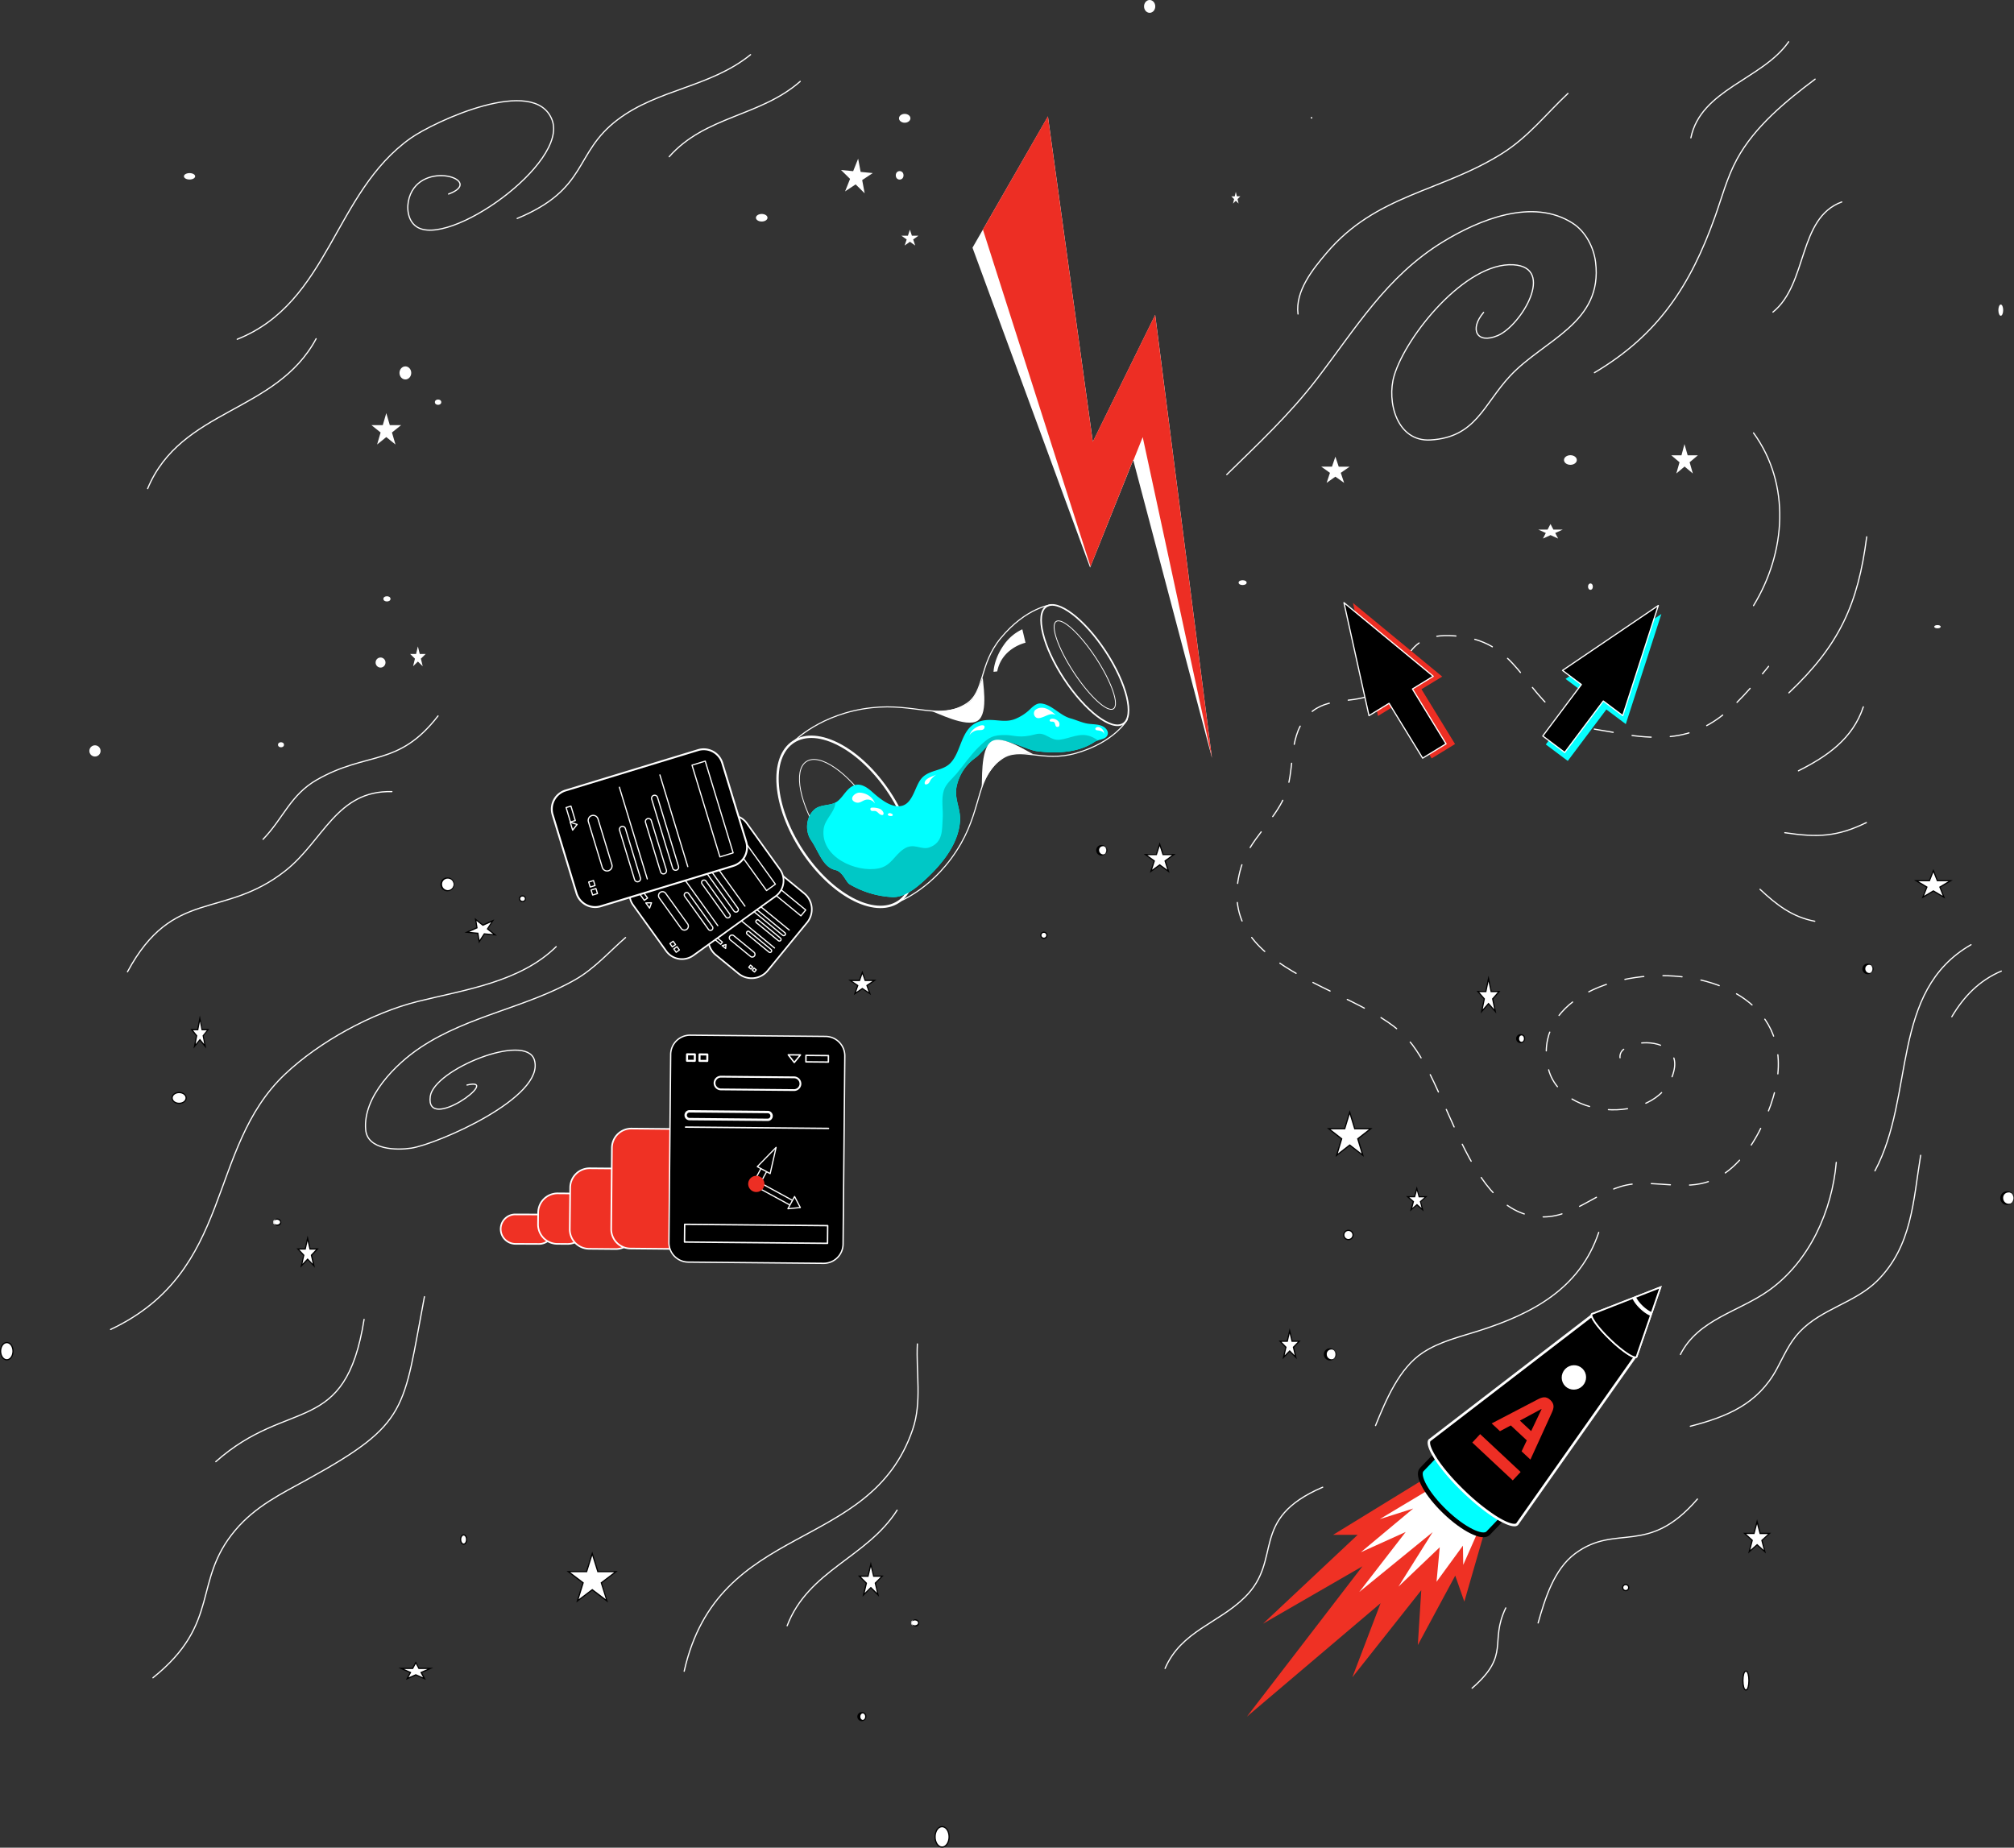 <?xml version="1.0" encoding="UTF-8"?> <svg xmlns="http://www.w3.org/2000/svg" xmlns:xlink="http://www.w3.org/1999/xlink" viewBox="0 0 1256.5 1152.75"><rect x="0" y="0" width="1256.5" height="1152.75" fill="#333333" stroke="none"/> <defs> <style>.cls-1,.cls-11,.cls-25,.cls-28,.cls-29,.cls-3,.cls-31,.cls-32,.cls-36,.cls-37,.cls-38,.cls-39{fill:none;}.cls-10,.cls-11,.cls-12,.cls-13,.cls-14,.cls-15,.cls-16,.cls-2,.cls-22,.cls-24,.cls-25,.cls-26,.cls-27,.cls-28,.cls-29,.cls-3,.cls-30,.cls-31,.cls-32,.cls-36,.cls-37,.cls-38,.cls-39,.cls-41,.cls-43,.cls-7,.cls-8,.cls-9{stroke:#fff;}.cls-2,.cls-22,.cls-25{stroke-miterlimit:10;}.cls-10,.cls-11,.cls-12,.cls-13,.cls-14,.cls-15,.cls-16,.cls-20,.cls-24,.cls-26,.cls-27,.cls-28,.cls-29,.cls-3,.cls-30,.cls-31,.cls-32,.cls-36,.cls-37,.cls-38,.cls-39,.cls-41,.cls-43,.cls-7,.cls-8,.cls-9{stroke-linecap:round;stroke-linejoin:round;}.cls-3{stroke-width:0.75px;}.cls-18,.cls-26,.cls-4{fill:#fff;}.cls-10,.cls-14,.cls-16,.cls-19,.cls-20,.cls-21,.cls-22,.cls-24,.cls-27,.cls-28,.cls-30,.cls-33,.cls-35,.cls-4,.cls-40,.cls-41,.cls-42,.cls-43,.cls-6,.cls-7,.cls-8,.cls-9{fill-rule:evenodd;}.cls-5{clip-path:url(#clip-path);}.cls-44,.cls-6{fill:#ed2e24;}.cls-19,.cls-7{fill:#ef3124;}.cls-8{stroke-width:0.84px;}.cls-9{stroke-width:1.13px;}.cls-10,.cls-31{stroke-width:1.48px;}.cls-11,.cls-12,.cls-14{stroke-width:0.9px;}.cls-13{stroke-width:1.28px;}.cls-15,.cls-16{stroke-width:0.75px;}.cls-17,.cls-40{fill:#ed2e23;}.cls-20,.cls-33{fill:aqua;}.cls-20{stroke:#000;stroke-width:3px;}.cls-23{clip-path:url(#clip-path-2);}.cls-24{stroke-width:2.42px;}.cls-26{stroke-width:1.58px;}.cls-28,.cls-29{stroke-width:0.75px;}.cls-30{stroke-width:1.16px;}.cls-32{stroke-width:0.5px;}.cls-34{clip-path:url(#clip-path-3);}.cls-35{fill:#00c8c6;}.cls-37{stroke-width:0.68px;}.cls-38,.cls-39{stroke-width:0.75px;}.cls-39{stroke-dasharray:11.95 11.95;}.cls-41{stroke-width:0.75px;}.cls-42{fill:#07ffff;}.cls-43{stroke-width:0.75px;}</style> <clipPath id="clip-path"> <polygon class="cls-1" points="606.72 154.54 680.09 354.1 706.96 286.97 756.07 472.82 720.67 196.42 681.76 275.59 653.76 72.55 606.72 154.54"></polygon> </clipPath> <clipPath id="clip-path-2"> <path class="cls-2" d="M1021.22,845.92a.94.94,0,0,1-.22.63c-1.36,1.41-8.7-3.43-16.38-10.8s-12.81-14.5-11.46-15.91a.9.9,0,0,1,.62-.25l42.15-16.46Z"></path> </clipPath> <clipPath id="clip-path-3"> <path class="cls-1" d="M619.75,462c7-2,20.63,5.83,27.13,6.67,12,1.55,25.84,1.07,36.06-5.85,2.21-1.5,6.31-1.32,7.72-3.65,1.67-2.74-.94-5.41-3.38-6.35-3.1-1.19-6.55-.83-9.77-1.55s-6.48-2.21-9.75-3.12c-6.62-1.84-11.62-8.73-18.46-9.27-3-.25-5.59,2.61-7.58,4.48a29.21,29.21,0,0,1-8.33,5.17c-7.78,3.18-14.92-1.46-23.4,2-10.67,4.33-10,18.18-17,25.5-5,5.29-13.72,4-18.4,10-3.74,4.75-5,14.4-11.33,16.55-6.72,2.28-14.68-4.56-19.3-8.69-2.89-2.58-7-5.48-11.09-3.9-4.66,1.81-6.63,7-10.38,9.9-4.16,3.27-10.57,1.5-14.67,5.38-5.08,4.83-5.65,13.41-1.75,19.06,4.6,6.65,7.26,16.74,15,18.44,4.84,1.07,6.57,7.45,9,8.94a58.2,58.2,0,0,0,26.69,8c6.8.28,13.49-4.71,18.26-8.92,11-9.73,22.78-22.94,23.91-38.32.6-8.13-3.82-13.86-2.07-22a29.25,29.25,0,0,1,11.71-17.7c5.86-4.3,8.43-11.33,16.18-9.79"></path> </clipPath> </defs> <title>Ресурс 83</title> <g id="Слой_2" data-name="Слой 2"> <g id="Слой_1-2" data-name="Слой 1"> <path class="cls-3" d="M765.36,296.09c19.59-19.2,39-37.31,55.85-59.17,24.58-31.92,43.71-64.48,79.07-86.08,22.39-13.68,56-27.69,81-11.5,8,5.17,13,15,14.16,24.1,4.79,38.21-32.21,48.48-53.34,71.14-16.65,17.87-21.28,38.29-49.66,39.91-21,1.21-27.43-24-22.65-40.09,7.42-25,44.74-71,74.4-69.2,26.51,1.57,4.86,38-9.86,44.2-13,5.47-17.76-3.92-8.73-14.48"></path> <path class="cls-3" d="M809.8,195.91c-1.78-14.27,9.14-27.88,17.75-38,31.12-36.76,71.56-38.13,109.76-62.27,16.35-10.33,27.16-24.47,40.91-37.35"></path> <path class="cls-3" d="M994.74,232.51c39.77-23.55,59.91-54.33,75.27-97.42,4.35-12.22,7.41-24.24,13.68-35.82,11-20.29,30.59-36.27,48.72-49.88"></path> <path class="cls-3" d="M1054.91,86c6.18-30.28,44.84-36.57,61-59.95"></path> <path class="cls-3" d="M1149.05,126c-27.44,10-21.06,51-42.94,68.71"></path> <path class="cls-3" d="M390.27,584.93c-10.34,9-19.41,19.45-31.51,26.34-30.5,17.37-66.4,22.34-96.25,42.13-15.53,10.29-36.28,30.83-34.36,51.52,1.17,12.67,19.58,12.75,28.43,11.4,16-2.43,84.14-31.86,76.76-55.14-5.44-17.13-62.62,6.15-64.9,22.83-3.2,23.4,45.6-12.51,22.91-7.06"></path> <path class="cls-3" d="M347,590.61c-22.53,22.15-56.82,26.84-86.25,34.16-28.66,7.13-61.51,25.13-83,45.46C128.67,716.81,146.12,793.1,69,829.45"></path> <path class="cls-3" d="M273.28,446.67c-24.87,32.11-44,21.83-75.56,39.82-16.56,9.46-20.92,24.05-33.61,37.14"></path> <path class="cls-3" d="M244.49,493.89c-34.44-.89-42.72,30.62-66.4,49.34-38.77,30.65-70.15,10.28-98.55,63.08"></path> <path class="cls-3" d="M148,211.67c57.63-23,60.07-91.4,108.21-125.46,14.29-10.11,77.45-39.84,88.24-11.34,10.24,27.05-65.09,80.51-84.82,66.4-5.45-3.89-6.12-12.12-4.3-18,7.43-24.16,47.91-10.73,24.52-2.21"></path> <path class="cls-3" d="M322.65,136.3c44.78-18.55,35.12-40.75,62.65-61.6C410.73,55.44,443,54.54,468.25,34.12"></path> <path class="cls-3" d="M417.49,97.78c22.64-25.59,56.73-25,81.76-47"></path> <path class="cls-3" d="M197.23,211.32c-25,46.51-84.27,43.39-105.12,93.53"></path> <path class="cls-4" d="M833.12,284.92l2.09,6.25H842L836.49,295l2.09,6.25-5.46-3.86-5.46,3.86,2.08-6.25-5.46-3.87H831Z"></path> <path class="cls-4" d="M771,119.7l.66,2.78h2.14l-1.73,1.73.66,2.78L771,125.27,769.27,127l.66-2.78-1.73-1.73h2.14Z"></path> <polygon class="cls-4" points="538 616.77 533.34 619.9 535.12 614.84 530.4 611.67 536.23 611.67 538 606.65 539.77 611.67 545.6 611.67 540.88 614.84 542.66 619.9 538 616.77"></polygon> <path d="M538,607.78l1.5,4.27h4.87l-3.94,2.64,1.51,4.27L538,616.32,534.07,619l1.5-4.27-3.93-2.64h4.86l1.5-4.27m0-2.26-.71,2L536,611.3h-6.8l2.05,1.37,3.45,2.32-1.31,3.72-.75,2.13,1.88-1.26,3.51-2.36,3.52,2.36,1.87,1.26-.75-2.13L541.33,615l3.46-2.32,2-1.37H540l-1.33-3.77-.71-2Z"></path> <polygon class="cls-4" points="369.47 991.83 360.26 998.8 363.78 987.51 354.6 980.55 365.94 980.55 369.47 969.24 372.99 980.55 384.33 980.55 375.16 987.51 378.67 998.8 369.47 991.83"></polygon> <path d="M369.47,970.5l3.24,10.42h10.51l-8.5,6.45L378,997.79l-8.5-6.44-8.5,6.44,3.24-10.42-8.5-6.45h10.51l3.25-10.42m0-2.53-.72,2.3-3.08,9.9H353.48l1.78,1.35,8.08,6.13-3.09,9.92-.69,2.23,1.86-1.41,8.05-6.09,8,6.09,1.87,1.41-.7-2.23-3.09-9.92,8.08-6.13,1.78-1.35H373.27l-3.09-9.9-.71-2.3Z"></path> <polygon class="cls-4" points="543.31 990.5 538.79 995.01 540.52 987.71 536.18 983.38 541.54 983.38 543.31 975.9 545.07 983.38 550.43 983.38 546.09 987.71 547.82 995.01 543.31 990.5"></polygon> <path d="M543.31,977.54l1.46,6.21h4.75l-3.84,3.84,1.47,6.22L543.31,990l-3.85,3.84,1.47-6.22-3.84-3.84h4.75l1.47-6.21m0-3.27-.73,3.09L541.24,983h-6l1.28,1.28,3.55,3.55-1.38,5.81-.6,2.57,1.86-1.87,3.32-3.31,3.31,3.31,1.86,1.87-.6-2.57-1.37-5.81,3.54-3.55,1.28-1.28h-6L544,977.36l-.73-3.09Z"></path> <polygon class="cls-4" points="256.09 1043.47 250.3 1040.92 257.45 1040.92 259.41 1037.28 261.36 1040.92 268.52 1040.92 262.73 1043.47 264.78 1047.29 259.41 1044.93 254.04 1047.29 256.09 1043.47"></polygon> <path d="M259.41,1038.07l1.73,3.22h5.6l-4.53,2,1.73,3.22-4.53-2-4.53,2,1.73-3.22-4.53-2h5.6l1.73-3.22m0-1.59-.66,1.24-1.52,2.82h-8.71l3.26,1.44,3.79,1.67-1.35,2.51-1,1.91,2-.87,4.23-1.86,4.23,1.86,2,.87-1-1.91-1.35-2.51L267,1042l3.26-1.44h-8.71l-1.52-2.82-.66-1.24Z"></path> <polygon class="cls-4" points="837.04 710.49 828.96 704.19 838.95 704.19 842.06 693.9 845.18 704.19 855.16 704.19 847.09 710.49 850.19 720.74 842.06 714.4 833.94 720.74 837.04 710.49"></polygon> <path d="M842.06,695.2l2.84,9.37h9.17l-7.42,5.78,2.84,9.37-7.43-5.79-7.42,5.79,2.84-9.37-7.43-5.78h9.18l2.83-9.37m0-2.59-.72,2.37-2.67,8.84H827.86l1.73,1.34,7,5.47-2.69,8.87-.68,2.27,1.86-1.46,7-5.43,7,5.43,1.86,1.45-.68-2.26-2.69-8.87,7-5.47,1.72-1.34h-10.8L842.78,695l-.72-2.37Z"></path> <polygon class="cls-4" points="883.96 751.62 880.37 754.74 881.74 749.69 878.26 746.65 882.56 746.65 883.96 741.5 885.35 746.65 889.66 746.65 886.17 749.69 887.54 754.74 883.96 751.62"></polygon> <path d="M884,742.93l1.1,4.1h3.59l-2.9,2.53,1.11,4.09-2.9-2.53-2.9,2.53,1.11-4.09L879.26,747h3.59l1.11-4.1m0-2.87-.72,2.68-1,3.54h-5l1.51,1.31,2.55,2.22-1,3.64-.64,2.38,1.86-1.62,2.41-2.1,2.4,2.1,1.86,1.63-.64-2.39-1-3.64,2.55-2.22,1.51-1.31h-5l-1-3.54-.72-2.68Z"></path> <polygon class="cls-4" points="804.61 842.88 800.81 846.77 802.26 840.48 798.65 836.79 803.11 836.79 804.61 830.31 806.11 836.79 810.57 836.79 806.96 840.48 808.41 846.77 804.61 842.88"></polygon> <path d="M804.61,832l1.2,5.18h3.87l-3.13,3.21,1.2,5.18-3.14-3.21-3.13,3.21,1.2-5.18-3.14-3.21h3.87l1.2-5.18m0-3.33-.73,3.16-1.06,4.6h-5.06l1.25,1.28,2.84,2.91-1.1,4.78-.61,2.61,1.87-1.91,2.6-2.66,2.6,2.66,1.87,1.91-.6-2.61-1.11-4.78,2.85-2.91,1.24-1.28h-5.05l-1.07-4.6-.73-3.16Z"></path> <path class="cls-4" d="M1050.91,277.07l2,7h6.36l-5.14,4.33,2,7-5.15-4.33-5.15,4.33,2-7-5.15-4.33h6.36Z"></path> <polygon class="cls-4" points="1202.14 553.44 1195.44 549.45 1203.73 549.45 1206.2 543.21 1208.68 549.45 1216.97 549.45 1210.27 553.44 1212.77 559.75 1206.2 555.85 1199.64 559.76 1202.14 553.44"></polygon> <path d="M1206.2,544.23l2.22,5.59h7.18l-5.8,3.46,2.21,5.59-5.81-3.45-5.8,3.45,2.21-5.59-5.8-3.46H1204l2.21-5.59m0-2-.7,1.75-2,5.12h-9.4l2.34,1.4,5.26,3.13-2,5-.81,2,1.89-1.12,5.42-3.23,5.43,3.23,1.89,1.12-.81-2-2-5,5.26-3.13,2.34-1.4h-9.4l-2-5.12-.7-1.75Z"></path> <polygon class="cls-4" points="928.66 626.18 924.42 631.01 926.04 623.2 922.05 618.64 926.99 618.64 928.66 610.55 930.33 618.64 935.27 618.64 931.27 623.2 932.88 631.01 928.66 626.18"></polygon> <path d="M928.66,612.41,930,619h4.42l-3.57,4.08,1.36,6.6-3.57-4.08-3.58,4.08,1.37-6.6L922.87,619h4.43l1.36-6.6m0-3.71-.74,3.56-1.24,6h-5.46l1.09,1.25,3.33,3.79-1.29,6.24-.58,2.79,1.88-2.14,3-3.44,3,3.44,1.88,2.14-.58-2.79-1.28-6.24,3.33-3.79,1.09-1.25h-5.47l-1.24-6-.73-3.56Z"></path> <polygon class="cls-4" points="1093.22 961.04 1088.49 956.75 1094.34 956.75 1096.22 949.5 1098.12 956.75 1103.97 956.75 1099.23 961.04 1101.09 968.15 1096.23 963.76 1091.36 968.16 1093.22 961.04"></polygon> <path d="M1096.23,951l1.6,6.13H1103l-4.19,3.79,1.6,6.13-4.18-3.79L1092,967l1.6-6.13-4.18-3.79h5.17l1.6-6.13m0-3-.72,2.79-1.45,5.57h-6.54l1.45,1.31,3.84,3.48-1.48,5.69-.64,2.43,1.86-1.69,3.69-3.33,3.68,3.33,1.86,1.68-.63-2.42-1.48-5.69,3.84-3.48,1.44-1.31h-6.53L1097,950.8l-.73-2.79Z"></path> <polygon class="cls-4" points="723.52 539.61 718.06 543.6 720.14 537.14 714.68 533.15 721.43 533.15 723.52 526.69 725.61 533.15 732.35 533.15 726.89 537.14 728.98 543.6 723.52 539.61"></polygon> <path d="M723.52,527.91l1.81,5.62h5.87L726.45,537l1.81,5.61-4.74-3.47-4.75,3.47,1.81-5.61-4.75-3.47h5.88l1.81-5.62m0-2.44-.71,2.21-1.65,5.1h-7.62l1.85,1.35,4.31,3.16-1.64,5.09-.71,2.2,1.86-1.36,4.31-3.15,4.3,3.15,1.87,1.37-.71-2.21-1.65-5.09,4.31-3.16,1.86-1.35h-7.62l-1.65-5.1-.71-2.21Z"></path> <polygon class="cls-4" points="191.88 785.63 188 789.7 189.48 783.11 185.81 779.25 190.35 779.25 191.88 772.45 193.4 779.25 197.94 779.25 194.27 783.11 195.75 789.7 191.88 785.63"></polygon> <path d="M191.88,774.16l1.22,5.46h4l-3.2,3.38,1.22,5.46-3.2-3.38-3.21,3.38,1.22-5.46-3.2-3.38h4l1.23-5.46m0-3.42-.74,3.26-1.09,4.87h-5.11l1.2,1.27,2.93,3.09-1.13,5.06-.6,2.65,1.87-2,2.67-2.8,2.66,2.8,1.87,2-.6-2.65-1.13-5.06,2.93-3.09,1.2-1.27H193.7L192.61,774l-.73-3.26Z"></path> <polygon class="cls-4" points="124.76 648.7 121.45 652.78 122.72 646.17 119.67 642.42 123.44 642.42 124.76 635.49 126.08 642.42 129.84 642.42 126.8 646.17 128.06 652.78 124.76 648.7"></polygon> <path d="M124.76,637.48l1,5.31h3.29l-2.66,3.28,1,5.31-2.66-3.28-2.66,3.28,1-5.31-2.66-3.28h3.28l1-5.31m0-4-.74,3.85-.9,4.7h-4.23l1,1.22,2.43,3-.94,5-.57,2.93,1.89-2.32,2.07-2.56,2.07,2.56,1.88,2.32-.56-2.93-1-5,2.44-3,1-1.22h-4.24l-.89-4.7-.74-3.85Z"></path> <path class="cls-4" d="M967.33,326.93l1.8,3.47H975l-4.72,2.14,1.8,3.46-4.72-2.14L962.61,336l1.79-3.46-4.72-2.14h5.84Z"></path> <path class="cls-4" d="M606.72,154.54,680.09,354.1,707,287l49.11,185.85-35.4-276.4-38.91,79.17-28-203Z"></path> <g class="cls-5"> <path class="cls-6" d="M610.56,134.88l69.92,219,32.44-81.18,43.15,200.14L720.67,186.2l-38.91,79.18-28-203Z"></path> </g> <path class="cls-4" d="M535.38,99l1.56,8.25,7.55.73-6.59,4.37,1.55,8.25-5.63-5.56-6.59,4.37,3.11-7.8-5.63-5.55,7.56.73Z"></path> <path class="cls-4" d="M567.67,143.28l1.25,3.78H573l-3.28,2.34,1.25,3.78-3.28-2.34-3.29,2.34,1.26-3.78-3.29-2.34h4.06Z"></path> <path class="cls-4" d="M241,257.75l2.19,7.48h7.08l-5.73,4.61,2.19,7.48L241,272.7l-5.73,4.62,2.19-7.48-5.73-4.61h7.08Z"></path> <path class="cls-4" d="M260.72,403.28l1.15,4.73h3.71l-3,2.93,1.14,4.73-3-2.92-3,2.92,1.15-4.73-3-2.93h3.71Z"></path> <polygon class="cls-4" points="298.07 582.27 291.24 581.63 297.52 578.86 296.67 573.6 301.23 577.23 307.4 574.51 304.13 579.54 308.82 583.28 302.11 582.65 298.93 587.53 298.07 582.27"></polygon> <path d="M297.2,574.5l4,3.16,5.23-2.3-2.77,4.26,4,3.17-5.69-.54-2.78,4.26-.74-4.59-5.69-.53,5.23-2.3-.74-4.59m-1.06-1.8.32,1.92.65,4-4.7,2.07-2.65,1.17,2.88.27,5.11.48.65,4,.31,1.92,1.06-1.63L302.3,583l5.24.49,2.5.24-2-1.57-3.44-2.74,2.4-3.69,1.38-2.11-2.31,1-4.82,2.12-3.62-2.88-1.52-1.21Z"></path> <path class="cls-7" d="M345.4,767.17a9.25,9.25,0,0,0-9.21-9.45l-14.66-.05a9.12,9.12,0,0,0-9.16,8.92h0a9.25,9.25,0,0,0,9.21,9.45l14.66.06a9.13,9.13,0,0,0,9.16-8.93Z"></path> <path class="cls-7" d="M366.2,756.85a12.12,12.12,0,0,0-12-12.27l-6.23-.05a12.13,12.13,0,0,0-12.22,12l-.09,7.25a12.14,12.14,0,0,0,12,12.27l6.24.05a12.13,12.13,0,0,0,12.22-12Z"></path> <path class="cls-7" d="M396.52,741.27a12.12,12.12,0,0,0-12-12.25l-16.56-.14a12.13,12.13,0,0,0-12.23,12l-.26,26a12.14,12.14,0,0,0,12,12.25l16.55.15a12.14,12.14,0,0,0,12.24-12Z"></path> <path class="cls-7" d="M435.79,716.65a12.13,12.13,0,0,0-12-12.24L394,704.12a12.12,12.12,0,0,0-12.24,12l-.44,50.59a12.13,12.13,0,0,0,12,12.24l29.82.29a12.14,12.14,0,0,0,12.25-12Z"></path> <path class="cls-4" d="M466.85,651.32l1.57,5.09h5.07l-4.1,3.15,1.57,5.09-4.11-3.14-4.1,3.14,1.57-5.09-4.11-3.15h5.08Z"></path> <path class="cls-8" d="M527.06,658.86a12.12,12.12,0,0,0-12-12.24l-84.4-.78a12.14,12.14,0,0,0-12.24,12l-1.09,117.33a12.14,12.14,0,0,0,12,12.24l84.4.78a12.12,12.12,0,0,0,12.25-12Z"></path> <path class="cls-9" d="M499.37,676.15a4,4,0,0,0-3.95-4l-45.63-.42a4,4,0,0,0-4,3.95h0a4,4,0,0,0,3.95,4l45.64.42a4,4,0,0,0,4-4Z"></path> <path class="cls-10" d="M481.39,696.25a2.44,2.44,0,0,0-2.42-2.46l-48.73-.45a2.43,2.43,0,0,0-2.46,2.41h0a2.43,2.43,0,0,0,2.41,2.46l48.74.45a2.45,2.45,0,0,0,2.46-2.41Z"></path> <path class="cls-11" d="M427.71,703.19l89.17.82"></path> <rect class="cls-12" x="466.18" y="725.17" width="11.04" height="89.21" transform="translate(-302.39 1234.34) rotate(-89.47)"></rect> <rect class="cls-12" x="507.79" y="653.52" width="4.03" height="14.01" transform="translate(-155.4 1164.21) rotate(-89.47)"></rect> <rect class="cls-13" x="429.03" y="657.37" width="4.03" height="4.86" transform="translate(-232.7 1084.74) rotate(-89.47)"></rect> <rect class="cls-13" x="436.83" y="657.44" width="4.03" height="4.86" transform="translate(-225.05 1092.6) rotate(-89.47)"></rect> <path class="cls-14" d="M491.8,658.1l7.58.07-3.84,4.71Z"></path> <rect class="cls-15" x="481.38" y="729.63" width="3.33" height="29.81" transform="translate(-401.84 812.77) rotate(-61.43)"></rect> <path class="cls-16" d="M499.31,753.39l-7.74.73,4.15-7.62Z"></path> <rect class="cls-15" x="471.54" y="729.75" width="8.03" height="4" transform="translate(-394.51 799.51) rotate(-61.43)"></rect> <path class="cls-16" d="M484.2,715.86l-3.72,16.36-8-4.36Z"></path> <circle class="cls-17" cx="471.83" cy="738.58" r="5.07" transform="translate(-402.45 799.81) rotate(-61.43)"></circle> <ellipse class="cls-18" cx="564.43" cy="73.81" rx="3.57" ry="2.76"></ellipse> <ellipse class="cls-18" cx="561.28" cy="109.39" rx="2.41" ry="2.65"></ellipse> <ellipse class="cls-18" cx="475.22" cy="135.85" rx="3.61" ry="2.36"></ellipse> <ellipse class="cls-18" cx="252.9" cy="232.66" rx="3.67" ry="4.08"></ellipse> <ellipse class="cls-18" cx="273.31" cy="250.92" rx="1.99" ry="1.66"></ellipse> <ellipse class="cls-18" cx="237.42" cy="413.36" rx="3.09" ry="3.14"></ellipse> <ellipse class="cls-18" cx="241.41" cy="373.63" rx="2.22" ry="1.62"></ellipse> <ellipse class="cls-18" cx="175.31" cy="464.66" rx="1.86" ry="1.58"></ellipse> <path class="cls-4" d="M279.24,555.71a4,4,0,1,1,3.81-4A3.9,3.9,0,0,1,279.24,555.71Z"></path> <path d="M279.24,548.16a3.59,3.59,0,1,1-3.45,3.59,3.52,3.52,0,0,1,3.45-3.59m0-.75a4.34,4.34,0,1,0,4.19,4.34,4.28,4.28,0,0,0-4.19-4.34Z"></path> <path class="cls-4" d="M326,562.45a1.76,1.76,0,0,1-1.77-1.45,1.7,1.7,0,0,1,.34-1.3,1.9,1.9,0,0,1,1.19-.7l.3,0a1.75,1.75,0,0,1,1.77,1.44,1.62,1.62,0,0,1-.34,1.3,1.81,1.81,0,0,1-1.18.7A1.63,1.63,0,0,1,326,562.45Z"></path> <path d="M326,559.35a1.35,1.35,0,0,1,.19,2.7l-.25,0a1.39,1.39,0,0,1-1.4-1.13,1.41,1.41,0,0,1,1.22-1.57l.24,0m0-.75-.36,0a2.25,2.25,0,0,0-1.42.84,2,2,0,0,0-.42,1.59,2.14,2.14,0,0,0,2.14,1.76,2.31,2.31,0,0,0,.37,0,2.23,2.23,0,0,0,1.42-.84,2,2,0,0,0,.41-1.59A2.12,2.12,0,0,0,326,558.6Z"></path> <path class="cls-19" d="M890.67,921.4l-59,36.2H847L788,1013l62-35.79-72.11,93.83,83.43-70.8-17.61,46.21,43-54.32-2.16,34.23,23.35-43.32,5.67,16.21,14.32-49.67"></path> <path class="cls-4" d="M897.7,925.66l-36.9,22.13,20.88-6.63L849,968.44l28-12.65-29,37.47,45.82-37.36-21.35,34,25.76-24.56-2,21.54,16.47-22.56.2,12,11.4-25.82"></path> <path class="cls-20" d="M887,916.88l11.59-12.08L940,944.49l-11.59,12.08c-3.42,3.56-15.46-2.44-26.87-13.39S883.62,920.44,887,916.88Z"></path> <path class="cls-21" d="M944.78,951.46c-5.64,0-18.81-8.71-31.32-20.72-16.09-15.44-24.24-29.38-21.5-32.23a1.27,1.27,0,0,1,.35-.27l.1-.07L993.15,820.8,1020,846.6,946.86,950.43a.41.41,0,0,0-.05.09,1.52,1.52,0,0,1-.26.37A2.37,2.37,0,0,1,944.78,951.46Z"></path> <path class="cls-18" d="M993.1,821.84,1019,846.7,946.22,950s-.08.12-.12.18a1,1,0,0,1-.12.19,1.85,1.85,0,0,1-1.2.32c-2.48,0-7-2-12.33-5.51a133.2,133.2,0,0,1-18.45-15c-17.54-16.84-23.3-29.21-21.47-31.12a.61.61,0,0,1,.16-.12,1.37,1.37,0,0,0,.2-.13l100.21-77m.11-2.08L891.93,897.55a2.41,2.41,0,0,0-.54.41c-3.5,3.65,6.14,18.59,21.52,33.35,13.07,12.54,26.1,20.94,31.87,20.94a3.11,3.11,0,0,0,2.34-.81,2.73,2.73,0,0,0,.39-.55l73.56-104.39-27.86-26.74Z"></path> <path class="cls-22" d="M1021.22,845.92a.94.94,0,0,1-.22.63c-1.36,1.41-8.7-3.43-16.38-10.8s-12.81-14.5-11.46-15.91a.9.9,0,0,1,.62-.25l42.15-16.46Z"></path> <path d="M1021.22,845.92a.94.94,0,0,1-.22.63c-1.36,1.41-8.7-3.43-16.38-10.8s-12.81-14.5-11.46-15.91a.9.9,0,0,1,.62-.25l42.15-16.46Z"></path> <g class="cls-23"> <path class="cls-24" d="M1033.88,819.29a1.41,1.41,0,0,1-.32.54c-1.35,1.41-5.64-.5-9.56-4.27s-6-8-4.65-9.38a1.42,1.42,0,0,1,.52-.34l35.43-22.9Z"></path> </g> <path class="cls-25" d="M1021.22,845.92a.94.94,0,0,1-.22.63c-1.36,1.41-8.7-3.43-16.38-10.8s-12.81-14.5-11.46-15.91a.9.9,0,0,1,.62-.25l42.15-16.46Z"></path> <ellipse class="cls-26" cx="981.93" cy="859.4" rx="6.88" ry="6.77" transform="translate(-318.03 972.81) rotate(-46.18)"></ellipse> <path class="cls-27" d="M444.82,577.62a12.93,12.93,0,0,0,1.81,18.2l14.1,11.56a12.93,12.93,0,0,0,18.2-1.81l24.6-30a12.94,12.94,0,0,0-1.81-18.21l-14.1-11.55a12.93,12.93,0,0,0-18.2,1.8Z"></path> <path class="cls-28" d="M455.39,584a1.71,1.71,0,0,0-.38,1.25,1.74,1.74,0,0,0,.62,1.15l12.6,10.33a1.71,1.71,0,0,0,1.25.37,1.68,1.68,0,0,0,1.15-.61h0a1.67,1.67,0,0,0,.38-1.25,1.7,1.7,0,0,0-.62-1.16l-12.6-10.32a1.71,1.71,0,0,0-2.4.23Z"></path> <path class="cls-28" d="M466,581.4a1,1,0,0,0-.23.77,1.08,1.08,0,0,0,.37.7L479.72,594a1.07,1.07,0,0,0,.77.23,1,1,0,0,0,.7-.38h0a1,1,0,0,0,.23-.76,1,1,0,0,0-.37-.71l-13.63-11.17a1.12,1.12,0,0,0-.77-.23,1.09,1.09,0,0,0-.7.38Z"></path> <path class="cls-28" d="M471.81,574.25a1.08,1.08,0,0,0-.23.76,1.07,1.07,0,0,0,.38.7l13.63,11.17a1,1,0,0,0,.76.23,1,1,0,0,0,.71-.37h0a1.07,1.07,0,0,0,.23-.77,1,1,0,0,0-.38-.7L473.28,574.1a1,1,0,0,0-.76-.23,1,1,0,0,0-.71.37Z"></path> <path class="cls-28" d="M469.17,566.44a1,1,0,0,0,.15,1.47l19,15.6a1.07,1.07,0,0,0,.77.23,1,1,0,0,0,.7-.38h0a1,1,0,0,0-.14-1.46l-19-15.61a1.12,1.12,0,0,0-.77-.23,1.09,1.09,0,0,0-.7.38Z"></path> <path class="cls-29" d="M483.21,591.43l-25.35-20.78"></path> <path class="cls-29" d="M492.39,580.23,467,559.45"></path> <rect class="cls-29" x="486.13" y="542.72" width="4.73" height="32.79" transform="translate(-253.59 582.54) rotate(-50.66)"></rect> <rect class="cls-29" x="447.33" y="584.2" width="1.72" height="5.15" transform="translate(-289.74 561.5) rotate(-50.66)"></rect> <rect class="cls-29" x="469.73" y="604.23" width="1.72" height="1.78" transform="translate(-295.73 585.54) rotate(-50.66)"></rect> <rect class="cls-29" x="467.51" y="602.42" width="1.72" height="1.78" transform="translate(-295.14 583.16) rotate(-50.66)"></rect> <path class="cls-28" d="M452.71,591.73,450.55,590l2.37-.69Z"></path> <path class="cls-27" d="M397.75,547.72A12.14,12.14,0,0,0,395,564.65l20.62,28.68a12.13,12.13,0,0,0,16.93,2.77l51.24-36.85a12.12,12.12,0,0,0,2.77-16.92l-20.62-28.68A12.13,12.13,0,0,0,449,510.88Z"></path> <path class="cls-28" d="M411.87,556.78a2.46,2.46,0,0,0-.56,3.43L425,579.27a2.46,2.46,0,0,0,3.43.56h0a2.52,2.52,0,0,0,1-1.6,2.48,2.48,0,0,0-.43-1.83L415.3,557.34a2.46,2.46,0,0,0-3.43-.56Z"></path> <path class="cls-28" d="M427.52,557.13a1.52,1.52,0,0,0-.6,1,1.49,1.49,0,0,0,.26,1.12L442,579.84a1.45,1.45,0,0,0,1,.61,1.54,1.54,0,0,0,1.12-.26h0a1.52,1.52,0,0,0,.6-1,1.49,1.49,0,0,0-.26-1.12l-14.82-20.61a1.45,1.45,0,0,0-1-.61,1.54,1.54,0,0,0-1.12.26Z"></path> <path class="cls-28" d="M438.34,549.35a1.52,1.52,0,0,0-.34,2.1l14.82,20.61a1.54,1.54,0,0,0,1,.61,1.49,1.49,0,0,0,1.12-.27h0a1.48,1.48,0,0,0,.34-2.09l-14.82-20.62a1.5,1.5,0,0,0-2.09-.34Z"></path> <path class="cls-28" d="M437.57,537.51a1.45,1.45,0,0,0-.61,1,1.52,1.52,0,0,0,.26,1.12l20.7,28.79a1.5,1.5,0,0,0,1,.61,1.52,1.52,0,0,0,1.12-.26h0a1.51,1.51,0,0,0,.35-2.1l-20.71-28.79a1.49,1.49,0,0,0-1-.61,1.52,1.52,0,0,0-1.12.26Z"></path> <path class="cls-29" d="M447.82,577.51l-27.57-38.35"></path> <path class="cls-29" d="M464.76,565.33,437.19,527"></path> <rect class="cls-29" x="463.78" y="510.87" width="6.81" height="47.25" transform="translate(-224.15 373.26) rotate(-35.72)"></rect> <rect class="cls-29" x="399.57" y="554.31" width="2.48" height="7.42" transform="translate(-250.37 338.94) rotate(-35.72)"></rect> <rect class="cls-29" x="423.92" y="590.6" width="2.48" height="2.57" transform="matrix(0.81, -0.58, 0.58, 0.81, -265.56, 359.53)"></rect> <rect class="cls-29" x="421.51" y="587.25" width="2.48" height="2.57" transform="matrix(0.81, -0.58, 0.58, 0.81, -264.06, 357.49)"></rect> <path class="cls-28" d="M405.25,566.58l-2.34-3.26,3.55-.07Z"></path> <path class="cls-30" d="M352.86,493.18a12.12,12.12,0,0,0-8.07,15.13l14.9,49a12.13,12.13,0,0,0,15.13,8.08l82.64-25.15a12.12,12.12,0,0,0,8.07-15.13l-14.9-49A12.11,12.11,0,0,0,435.5,468Z"></path> <path class="cls-28" d="M369.19,508.85a3.12,3.12,0,0,0-2.08,3.89l8.65,28.44a3.12,3.12,0,0,0,3.89,2.07h0a3.14,3.14,0,0,0,2.08-3.89l-8.66-28.44a3.11,3.11,0,0,0-3.88-2.07Z"></path> <path class="cls-28" d="M387.8,515.66a1.91,1.91,0,0,0-1.26,2.38l9.36,30.75a1.89,1.89,0,0,0,2.37,1.27h0a1.9,1.9,0,0,0,1.27-2.37l-9.36-30.76a1.91,1.91,0,0,0-2.37-1.27Z"></path> <path class="cls-28" d="M404,510.75a1.9,1.9,0,0,0-1.26,2.37l9.36,30.76a1.9,1.9,0,0,0,2.37,1.27h0a1.91,1.91,0,0,0,1.27-2.38L406.33,512a1.9,1.9,0,0,0-2.37-1.27Z"></path> <path class="cls-28" d="M407.85,496.23a1.93,1.93,0,0,0-1.12.92,1.88,1.88,0,0,0-.14,1.45l13.07,43a1.92,1.92,0,0,0,.92,1.13,1.88,1.88,0,0,0,1.45.14h0a1.92,1.92,0,0,0,1.13-.92,1.88,1.88,0,0,0,.14-1.45l-13.07-43a1.91,1.91,0,0,0-.93-1.12,1.87,1.87,0,0,0-1.45-.14Z"></path> <path class="cls-29" d="M403.83,548.37l-17.41-57.22"></path> <path class="cls-29" d="M429.1,540.68l-17.41-57.22"></path> <rect class="cls-29" x="440.27" y="474.78" width="8.63" height="59.83" transform="translate(-127.66 151.28) rotate(-16.92)"></rect> <rect class="cls-29" x="353.85" y="501.13" width="3.15" height="9.39" transform="matrix(0.96, -0.29, 0.29, 0.96, -131.85, 125.37)"></rect> <rect class="cls-29" x="369.23" y="554.73" width="3.15" height="3.26" transform="translate(-145.9 132.03) rotate(-16.92)"></rect> <rect class="cls-29" x="367.71" y="549.73" width="3.15" height="3.26" transform="translate(-144.51 131.38) rotate(-16.92)"></rect> <path class="cls-28" d="M357.25,517.91,355.77,513l4.29,1.36Z"></path> <ellipse class="cls-31" cx="527.73" cy="512.75" rx="32.68" ry="59.71" transform="translate(-194.72 373.17) rotate(-33.24)"></ellipse> <ellipse class="cls-32" cx="527.73" cy="512.75" rx="18.18" ry="44.98" transform="translate(-194.72 373.17) rotate(-33.24)"></ellipse> <path class="cls-33" d="M620.75,462c7-2,19.63,5.83,26.13,6.67,12,1.55,25.84,1.07,36.06-5.85,2.21-1.5,6.31-1.32,7.72-3.65,1.67-2.74-.94-5.41-3.38-6.35-3.1-1.19-6.55-.83-9.77-1.55s-6.48-2.21-9.75-3.12c-6.62-1.84-11.62-8.73-18.46-9.27-3-.25-5.59,2.61-7.58,4.48a29.21,29.21,0,0,1-8.33,5.17c-7.78,3.18-14.92-1.46-23.4,2-10.67,4.33-10,18.18-17,25.5-5,5.29-13.72,4-18.4,10-3.74,4.75-5,14.4-11.33,16.55-6.72,2.28-14.68-4.56-19.3-8.69-2.89-2.58-7-5.48-11.09-3.9-4.66,1.81-6.63,7-10.38,9.9-4.16,3.27-10.57,1.5-14.67,5.38-5.08,4.83-5.65,13.41-1.75,19.06,4.6,6.65,7.26,16.74,15,18.44,4.84,1.07,6.57,7.45,9,8.94a58.2,58.2,0,0,0,26.69,8c6.8.28,13.49-4.71,18.26-8.92,11-9.73,22.78-22.94,23.91-38.32.6-8.13-3.82-13.86-2.07-22a29.25,29.25,0,0,1,11.71-17.7c5.86-4.3,7.43-12.33,15.18-10.79"></path> <g class="cls-34"> <path class="cls-35" d="M696.28,475.73c-5.83-6-7.26-13-15.91-16.31-6.67-2.52-12.56,1.23-19.07,2.07-6.31.81-8.86-5.11-15.1-3.41-10.06,2.75-13.45.62-18.41.52-8.32-.18-11,1.33-17.65,7.94-5,5-8.86,10.8-13.39,16.18-2.72,3.23-6.61,6.22-7.91,10.39-1.79,5.73-.28,12-.72,17.91-.49,6.6.4,14.58-8.29,17.69-5.23,1.87-9.73-3.25-16,1-6,4-7.82,10.54-15.72,12.09-14.11,2.77-36.36-7.09-34.26-24.56.83-7,8.68-11.5,7.2-18.85-1.73-8.63-13.09-5.6-18.29-2.72-6.37,3.52-10.25,9.91-12.7,16.57-8.11,22,6.28,44.94,23.56,57.77,25.46,18.89,58.83,11.08,86.24.83"></path> </g> <ellipse class="cls-36" cx="676.8" cy="414.95" rx="15.55" ry="43.72" transform="translate(-116.72 438.88) rotate(-33.24)"></ellipse> <path class="cls-4" d="M619.86,419.14s.08-7.63,6.17-16.42a28.86,28.86,0,0,1,11.78-10.11l2,8.4s-14.74,3.14-17.65,17.87C622.15,418.9,619.86,419.14,619.86,419.14Z"></path> <ellipse class="cls-32" cx="676.8" cy="414.95" rx="8.24" ry="32.57" transform="translate(-116.72 438.88) rotate(-33.24)"></ellipse> <path class="cls-37" d="M560.46,562.69s23.11-8.51,39-36.31c13.55-23.71,9.57-42.33,25.89-53.23,11.41-7.63,25.17,2.74,46-3.24,24.3-7,31.86-20.88,31.86-20.88"></path> <path class="cls-37" d="M495,462.82s17-17.8,48.85-21.27c27.15-3,42.64,8.12,59.14-2.5,11.55-7.42,7.53-24.18,21.33-40.89,16.1-19.5,31.86-20.88,31.86-20.88"></path> <path class="cls-4" d="M612.36,491.06c.73-2-1.08-23.69,6.13-28.44s24.55,7.8,26.64,8.07c4.33.56-11.59-2.21-18.21,1.43C617.05,477.54,611.15,494.37,612.36,491.06Z"></path> <path class="cls-4" d="M581.46,443.91c2.12.13,21.3,10.45,28.53,5.73S612.63,424,613.22,422c1.21-4.18-2.6,11.52-8.57,16.14C595.73,445,578,443.7,581.46,443.91Z"></path> <path class="cls-4" d="M545.82,501.28c-1-3.6-5.08-6.6-9.55-6.76-2.75-.1-6.78,3.63-3.22,5.71a4.31,4.31,0,0,0,1.51.52c1.79.29,3.11-.82,4.63-1.46A5.34,5.34,0,0,1,545.82,501.28Z"></path> <path class="cls-4" d="M548.64,504.54a12,12,0,0,0-5.07-.61c-.88.3-.64,1.57.08,1.91s1.84-.1,2.72.23c1.55.58,2.2,2.43,4.08,2.41.79,0,.92-.9.68-1.54A4.32,4.32,0,0,0,548.64,504.54Z"></path> <path class="cls-4" d="M556.5,507.77c-.72-.3-1.3-.68-2-.32s-.83,1-.17,1.35a3.12,3.12,0,0,0,2.23.2C557.24,508.78,557,508.05,556.5,507.77Z"></path> <path class="cls-4" d="M584.79,482.84c-2.24,1.49-5,1.8-7,3.7-1.16,1.13-1.53,3.72.87,2.61,1.19-.54,1.48-1.86,2.12-2.86A16.23,16.23,0,0,1,584.79,482.84Z"></path> <path class="cls-4" d="M604.76,459c.79-3,3.21-4.81,5.9-6,1-.46,4-1.22,3.57.92-.43,1.93-2.71,1.54-4.16,1.65C608.2,455.67,605.4,457.22,604.76,459Z"></path> <path class="cls-4" d="M658.73,446.17c-2.36-2.07-5.52-4.86-9.26-4.6a5.84,5.84,0,0,0-3.76,1.56,3.13,3.13,0,0,0,1,4.7c1.24.52,2.72,0,3.9-.43C653.29,446.45,655.81,444.61,658.73,446.17Z"></path> <path class="cls-4" d="M655.44,448.65c1.71-.86,4.64.55,5.33,2.08.37.81.42,2.66-.78,2.8-2,.22-1.3-2-2.29-2.92-.8-.72-1.69-.1-2.45-.52S655,448.87,655.44,448.65Z"></path> <path class="cls-4" d="M688.55,458.14c1.23-2.42-3.13-6.1-5-3.94-.54.61,0,1.28.65,1.39C685.64,455.82,689,456,688.55,458.14Z"></path> <path class="cls-38" d="M1103.39,415.73q-1.94,2.38-3.79,4.65"></path> <path class="cls-39" d="M1091.86,429.49c-22.46,25.46-41.14,36-83.89,27.69-11.89-2.32-22.76-2.63-33.11-9.78-24.66-17-28.77-45.89-63.28-50.26-42-5.33-28.9,25.79-56.26,36.61-14,5.54-29.35.61-40.53,13.86-11.4,13.5-6.6,33.53-13.29,49.12-6.82,15.92-22.14,27.27-27.16,44.2C755.2,605.43,844,614.29,876,645.88c28.36,28,38.46,113.8,87.15,113.35,20.42-.19,35-18.19,55.45-20.5,15.88-1.79,32.7,3.76,48-1.77,14-5.08,24.17-18.09,30.82-30.86C1161.73,582.42,946.93,585,965.89,666.33c7.83,33.57,71.59,35.66,78.6.92,3.16-15.67-15.36-18.94-26.29-15.36"></path> <path class="cls-38" d="M1013,654.66a5.81,5.81,0,0,0-2.29,5.27"></path> <path class="cls-3" d="M1094,270.1c23.31,32.08,20.28,74.49,0,107.75"></path> <path class="cls-3" d="M1164.6,334.93c-5.36,41.85-17,67.52-48.54,97.33"></path> <path class="cls-3" d="M1162.5,441c-6.59,19.82-22.41,30.83-40.49,39.9"></path> <path class="cls-3" d="M1164.39,513.21c-18.1,8.83-30.31,9.41-50.87,6.31"></path> <path class="cls-3" d="M1132.2,574.77c-14.11-2.69-23.78-10.22-34.16-19.93"></path> <path class="cls-3" d="M1145.62,725.2c-2.6,30-16.53,61.67-42,79.85-18.6,13.29-44.24,18.07-55.24,40"></path> <path class="cls-3" d="M1198.27,720.79c-4.66,28.13-5.25,56.5-27,78.21-13.85,13.84-34.7,17.43-48.49,31.93-6.43,6.76-9.93,15.13-14.3,23.22-11.8,21.85-31,29.76-53.92,35.69"></path> <path class="cls-3" d="M1059,935.25c-31.1,36.13-50.43,14.85-76.28,34-13.27,9.85-18.84,28.33-23.12,43.3"></path> <path class="cls-3" d="M997.42,768.89c-11.83,35.25-41.65,50.86-75.11,61.49-11.76,3.74-24,6.59-34.45,13.41-14.94,9.7-23.2,29.77-29.68,45.61"></path> <path class="cls-3" d="M825.2,927.86c-46.57,20-24.36,44.79-48.57,68.66-16.61,16.39-39.63,21.07-49.76,44.4"></path> <path class="cls-3" d="M939.42,1003.18c-10.48,21.74,3.32,28.89-21,50.06"></path> <path class="cls-3" d="M1169.74,730.5c25.22-47.14,9.31-112.08,59.94-141.09"></path> <path class="cls-3" d="M1217.7,634.34c7.54-12.72,17.18-22.65,30.89-28.48"></path> <path class="cls-3" d="M572.34,838.48c-.92,17.8,3,36.24-3,53.56C542.81,969.45,448,948.45,426.84,1042.68"></path> <path class="cls-3" d="M559.7,942.18c-19,29.75-55.27,37.35-68.61,72.14"></path> <path class="cls-3" d="M264.8,809c-13.48,70.76-9.44,78.94-72.8,113.88-16.72,9.21-32.56,16.82-45.19,31.79-27,32-8.61,57.77-51.39,92.09"></path> <path class="cls-3" d="M227.15,823.17c-11.75,73.78-46.81,48.19-92.53,88.76"></path> <path class="cls-40" d="M872.24,439l-12.53,7.68-15.62-70.48,55.69,45.93L886.83,430l20.95,34.21-14.59,8.94Z"></path> <path class="cls-41" d="M866.62,438.8l-12.53,7.68L838.47,376l55.69,45.93-12.95,7.93,20.95,34.21L887.57,473Z"></path> <path class="cls-42" d="M988.49,432.38l-11.76-8.81,59.77-40.5-22.19,68.69-12.14-9.11L978.1,474.74l-13.69-10.27Z"></path> <path class="cls-43" d="M986.58,427.09l-11.75-8.81,59.76-40.5-22.18,68.69-12.14-9.11-24.08,32.09-13.68-10.27Z"></path> <path class="cls-44" d="M968.09,881.51c1.29-2.82,2-5.29-.8-8s-5.31-1.79-8.08-.35l-28.58,14.91,5.18,4.85,6.74-3.59,10,9.32-3.26,6.84,5.51,5.15Zm-19.86,4.8,13.39-7.22.13.13-6.5,13.65Z"></path> <path class="cls-44" d="M948.69,918.36l-25.25-23.61L918.53,900l25.25,23.61Z"></path> <ellipse class="cls-18" cx="111.75" cy="685" rx="4.38" ry="3.38"></ellipse> <path d="M111.75,682c2.21,0,4,1.34,4,3s-1.79,3-4,3-4-1.34-4-3,1.79-3,4-3m0-.75c-2.62,0-4.75,1.68-4.75,3.75s2.13,3.75,4.75,3.75,4.75-1.68,4.75-3.75-2.13-3.75-4.75-3.75Z"></path> <ellipse class="cls-18" cx="172.75" cy="762.5" rx="2.38" ry="1.88"></ellipse> <path d="M172.75,761c1.1,0,2,.67,2,1.5s-.9,1.5-2,1.5-2-.67-2-1.5.9-1.5,2-1.5m0-.75a2.3,2.3,0,1,0,2.75,2.25,2.51,2.51,0,0,0-2.75-2.25Z"></path> <ellipse class="cls-18" cx="289.25" cy="960.5" rx="1.88" ry="2.88"></ellipse> <path d="M289.25,958c.83,0,1.5,1.12,1.5,2.5s-.67,2.5-1.5,2.5-1.5-1.12-1.5-2.5.67-2.5,1.5-2.5m0-.75c-1.26,0-2.25,1.43-2.25,3.25s1,3.25,2.25,3.25,2.25-1.43,2.25-3.25-1-3.25-2.25-3.25Z"></path> <ellipse class="cls-18" cx="570.75" cy="1012.5" rx="2.38" ry="1.88"></ellipse> <path d="M570.75,1011c1.1,0,2,.67,2,1.5s-.9,1.5-2,1.5-2-.67-2-1.5.9-1.5,2-1.5m0-.75a2.3,2.3,0,1,0,2.75,2.25,2.51,2.51,0,0,0-2.75-2.25Z"></path> <ellipse class="cls-18" cx="830.25" cy="845" rx="2.88" ry="3.38"></ellipse> <path d="M830.25,842a3.05,3.05,0,1,1-2.5,3,2.78,2.78,0,0,1,2.5-3m0-.75A3.79,3.79,0,1,0,833.5,845a3.53,3.53,0,0,0-3.25-3.75Z"></path> <circle class="cls-18" cx="841.25" cy="770.5" r="2.88"></circle> <path d="M841.25,768a2.5,2.5,0,1,1-2.5,2.5,2.5,2.5,0,0,1,2.5-2.5m0-.75a3.25,3.25,0,1,0,3.25,3.25,3.26,3.26,0,0,0-3.25-3.25Z"></path> <ellipse class="cls-18" cx="687.75" cy="530.5" rx="2.38" ry="2.88"></ellipse> <path d="M687.75,528a2.56,2.56,0,1,1-2,2.5,2.3,2.3,0,0,1,2-2.5m0-.75a3.3,3.3,0,1,0,2.75,3.25,3,3,0,0,0-2.75-3.25Z"></path> <circle class="cls-18" cx="651.25" cy="583.5" r="1.88"></circle> <path d="M651.25,582a1.5,1.5,0,1,1-1.5,1.5,1.5,1.5,0,0,1,1.5-1.5m0-.75a2.25,2.25,0,1,0,2.25,2.25,2.25,2.25,0,0,0-2.25-2.25Z"></path> <ellipse class="cls-18" cx="949.25" cy="648" rx="1.88" ry="2.38"></ellipse> <path d="M949.25,646c.83,0,1.5.9,1.5,2s-.67,2-1.5,2-1.5-.9-1.5-2,.67-2,1.5-2m0-.75A2.81,2.81,0,1,0,951.5,648a2.51,2.51,0,0,0-2.25-2.75Z"></path> <ellipse class="cls-18" cx="1165.75" cy="604.5" rx="2.38" ry="2.88"></ellipse> <path d="M1165.75,602a2.56,2.56,0,1,1-2,2.5,2.3,2.3,0,0,1,2-2.5m0-.75a3.3,3.3,0,1,0,2.75,3.25,3,3,0,0,0-2.75-3.25Z"></path> <ellipse class="cls-18" cx="1252.75" cy="747.5" rx="3.38" ry="3.87"></ellipse> <path d="M1252.75,744a3.54,3.54,0,1,1-3,3.5,3.28,3.28,0,0,1,3-3.5m0-.75a4.28,4.28,0,1,0,3.75,4.25,4,4,0,0,0-3.75-4.25Z"></path> <ellipse class="cls-18" cx="1208.75" cy="391" rx="2" ry="1"></ellipse> <ellipse class="cls-18" cx="979.75" cy="287" rx="4" ry="3"></ellipse> <ellipse class="cls-18" cx="992.25" cy="366" rx="1.5" ry="2"></ellipse> <ellipse class="cls-18" cx="775.25" cy="363.5" rx="2.5" ry="1.5"></ellipse> <circle class="cls-18" cx="818.25" cy="73.5" r="0.5"></circle> <circle class="cls-18" cx="59.25" cy="468.5" r="3.5"></circle> <ellipse class="cls-18" cx="4.25" cy="843" rx="3.87" ry="5.38"></ellipse> <path d="M4.25,838c1.93,0,3.5,2.24,3.5,5s-1.57,5-3.5,5-3.5-2.24-3.5-5,1.57-5,3.5-5m0-.75C1.87,837.25,0,839.78,0,843s1.87,5.75,4.25,5.75S8.5,846.22,8.5,843s-1.87-5.75-4.25-5.75Z"></path> <ellipse class="cls-18" cx="1248.25" cy="193.5" rx="1.5" ry="3.5"></ellipse> <ellipse class="cls-18" cx="717.25" cy="4" rx="3.5" ry="4"></ellipse> <ellipse class="cls-18" cx="118.25" cy="110" rx="3.5" ry="2"></ellipse> <ellipse class="cls-18" cx="1089.25" cy="1048.5" rx="1.88" ry="5.88"></ellipse> <path d="M1089.25,1043c.83,0,1.5,2.46,1.5,5.5s-.67,5.5-1.5,5.5-1.5-2.46-1.5-5.5.67-5.5,1.5-5.5m0-.75c-2.19,0-2.25,5.61-2.25,6.25s.06,6.25,2.25,6.25,2.25-5.61,2.25-6.25-.06-6.25-2.25-6.25Z"></path> <circle class="cls-18" cx="1014.25" cy="990.5" r="1.88"></circle> <path d="M1014.25,989a1.5,1.5,0,1,1-1.5,1.5,1.5,1.5,0,0,1,1.5-1.5m0-.75a2.25,2.25,0,1,0,2.25,2.25,2.25,2.25,0,0,0-2.25-2.25Z"></path> <ellipse class="cls-18" cx="538.25" cy="1071" rx="1.88" ry="2.38"></ellipse> <path d="M538.25,1069c.83,0,1.5.9,1.5,2s-.67,2-1.5,2-1.5-.9-1.5-2,.67-2,1.5-2m0-.75a2.81,2.81,0,1,0,2.25,2.75,2.51,2.51,0,0,0-2.25-2.75Z"></path> <ellipse class="cls-18" cx="587.75" cy="1146" rx="4.38" ry="6.38"></ellipse> <path d="M587.75,1140c2.21,0,4,2.69,4,6s-1.79,6-4,6-4-2.69-4-6,1.79-6,4-6m0-.75c-2.66,0-4.75,3-4.75,6.75s2.09,6.75,4.75,6.75,4.75-3,4.75-6.75-2.09-6.75-4.75-6.75Z"></path> </g> </g> </svg> 